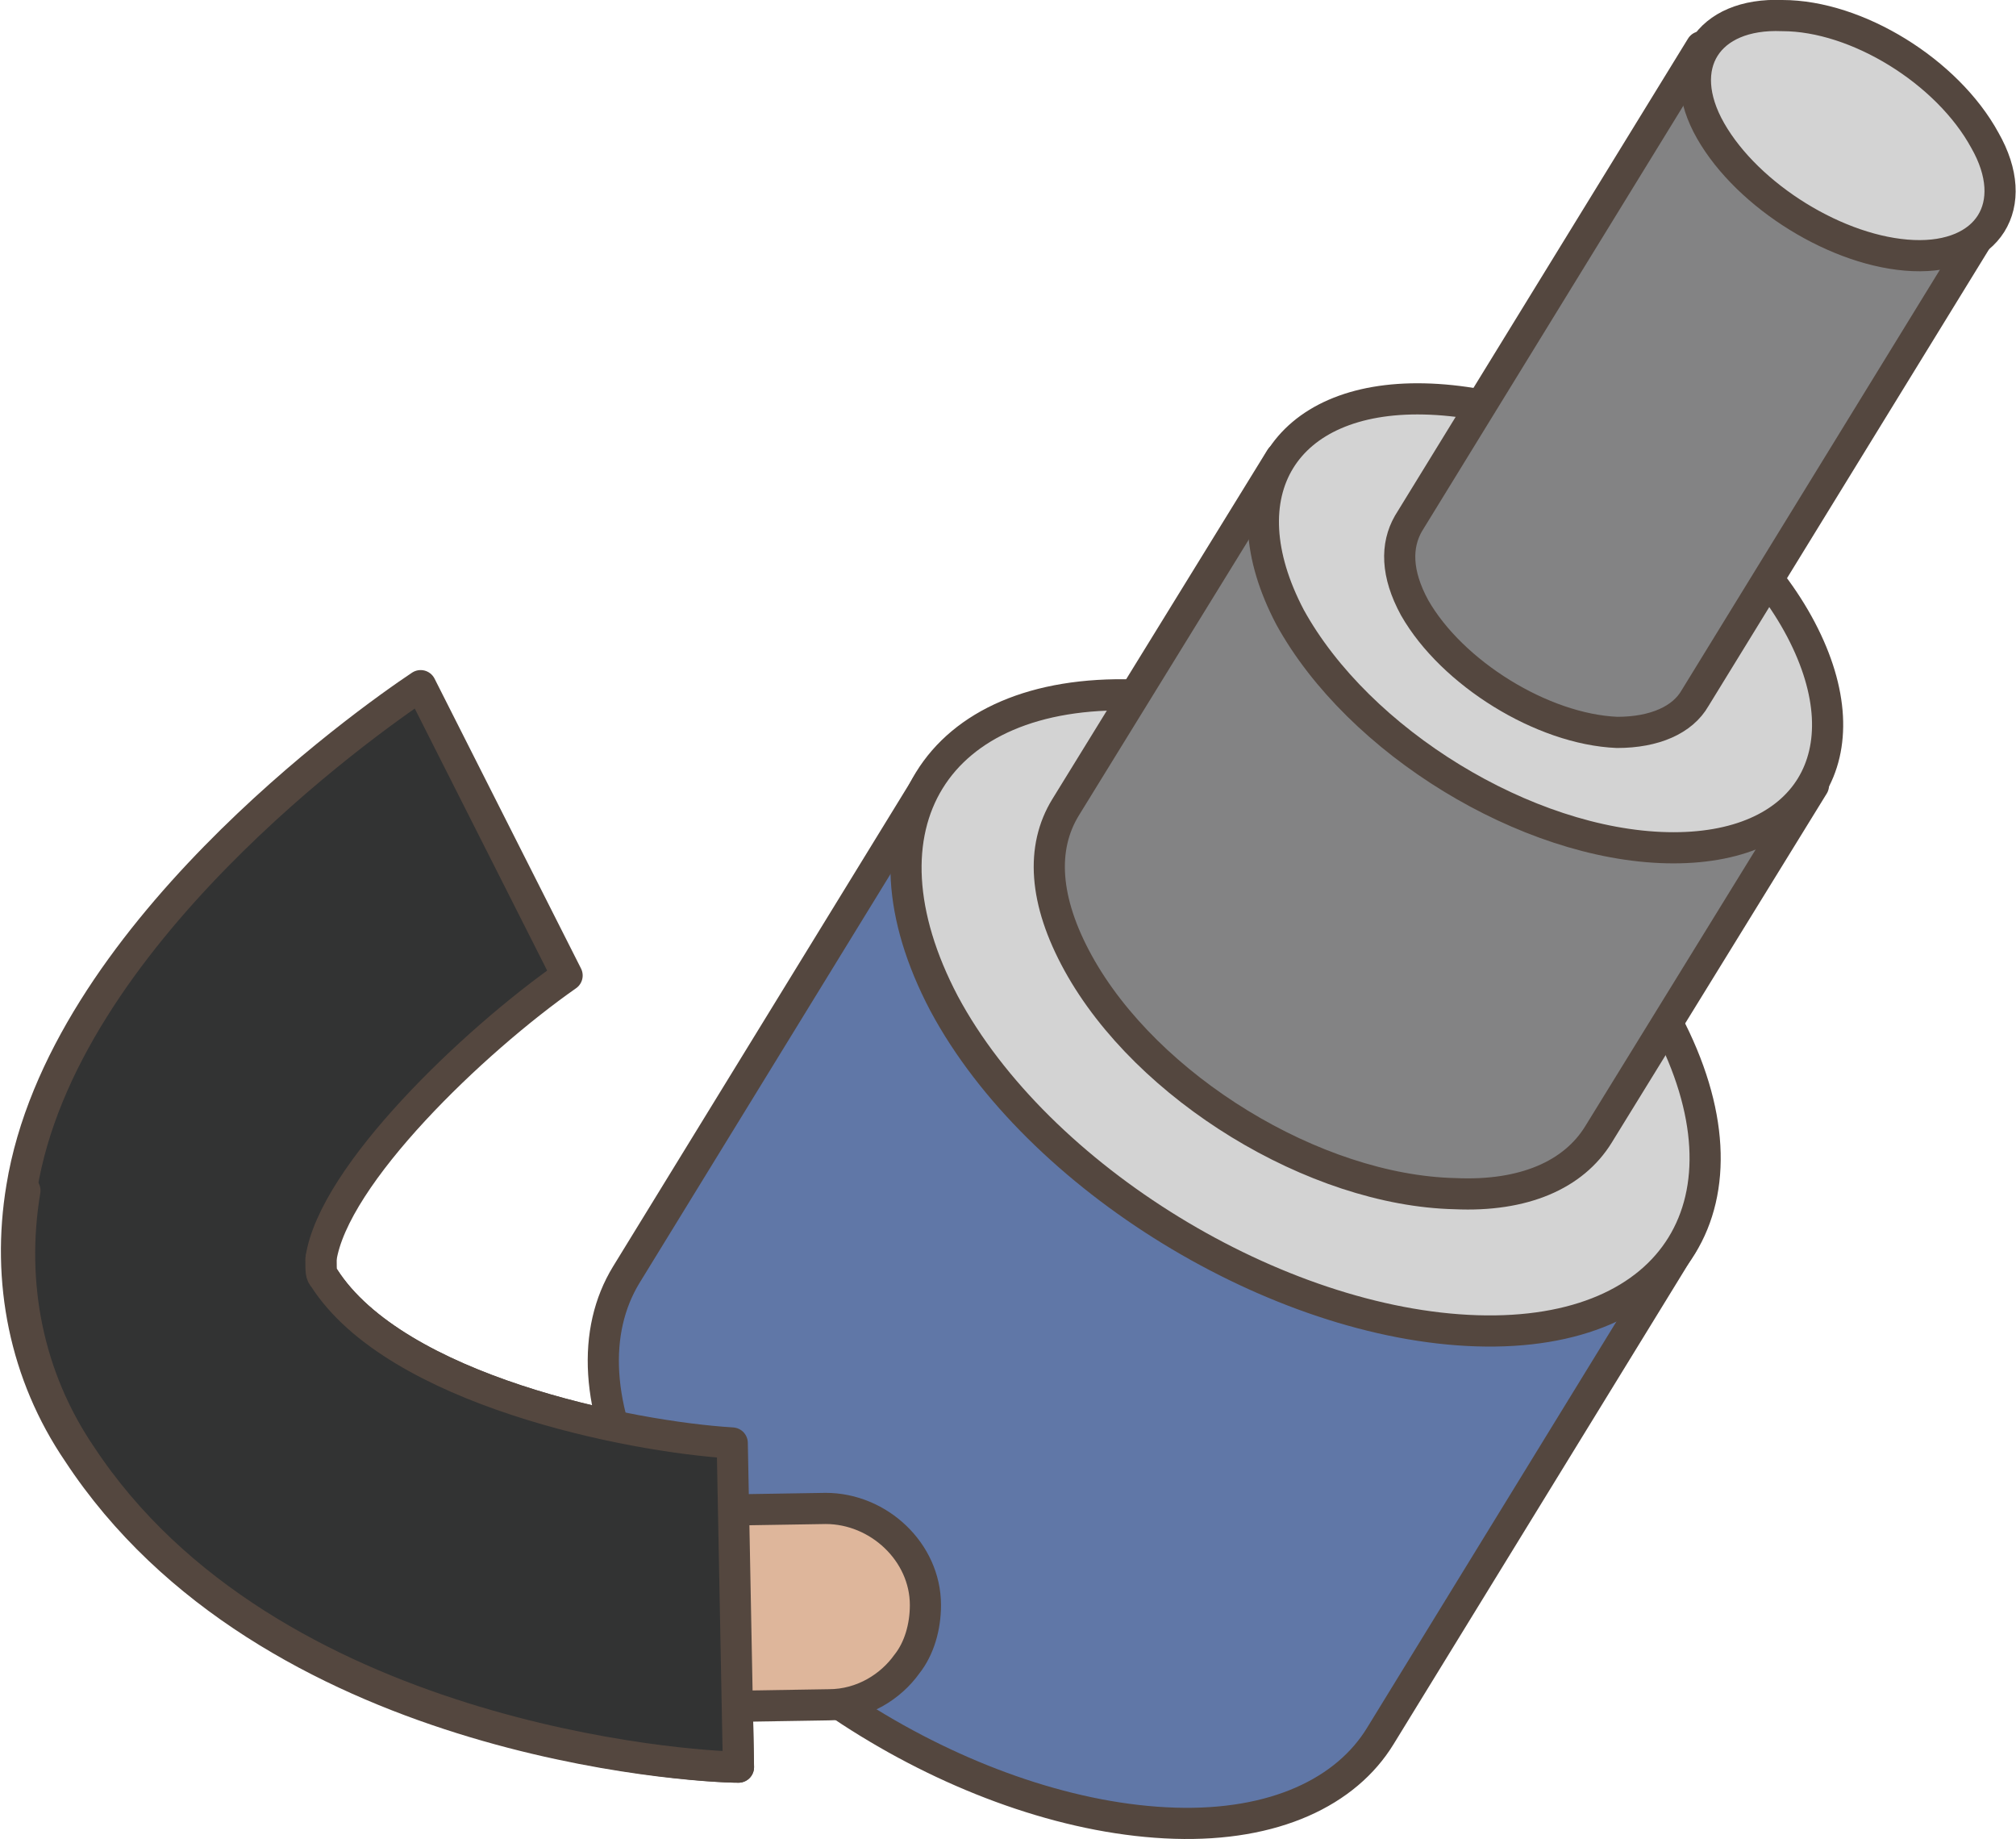<?xml version="1.0" encoding="utf-8"?>
<!-- Generator: Adobe Illustrator 24.3.0, SVG Export Plug-In . SVG Version: 6.00 Build 0)  -->
<svg version="1.1" id="圖層_1" xmlns="http://www.w3.org/2000/svg" xmlns:xlink="http://www.w3.org/1999/xlink" x="0px" y="0px"
	 width="64.7px" height="59px" viewBox="0 0 64.7 59" style="enable-background:new 0 0 64.7 59;" xml:space="preserve">
<style type="text/css">
	.st0{fill:#323333;stroke:#54473F;stroke-linecap:round;stroke-linejoin:round;stroke-miterlimit:10;}
	.st1{fill:#6077A7;stroke:#54473F;stroke-linecap:round;stroke-linejoin:round;stroke-miterlimit:10;}
	.st2{fill:#D3D3D3;stroke:#54473F;stroke-linecap:round;stroke-linejoin:round;stroke-miterlimit:10;}
	.st3{fill:#838384;stroke:#54473F;stroke-linecap:round;stroke-linejoin:round;stroke-miterlimit:10;}
	.st4{fill:#DEB69B;stroke:#54473F;stroke-linecap:round;stroke-linejoin:round;stroke-miterlimit:10;}
</style>
<g>
	<g>
		<path class="st0" d="M23.7,56.7l-0.2-10.4c-3.3-0.2-10.8-1.7-13.1-5.3c-0.1-0.1-0.1-0.2-0.1-0.6c0.4-2.7,4.9-7,7.9-9.1L13.5,22
			C11.7,23.2,2,30.1,0.7,38.1c-0.5,3,0.1,6,1.8,8.5C8.6,55.9,22.2,56.7,23.7,56.7z"/>
	</g>
	<g id="XMLID_1755_">
		<path class="st1" d="M29.8,25.1l-9.7,15.8c-1.1,1.8-1,4.3,0.5,7.1c3,5.6,10.7,10.3,17.1,10.5c3.2,0.1,5.5-1,6.6-2.8l0,0L54,39.9
			L29.8,25.1z"/>
		<path id="XMLID_1758_" class="st2" d="M36.4,22.3c-6.4-0.2-9.1,4.2-6.1,9.9c3,5.6,10.7,10.3,17.1,10.5c6.4,0.2,9.1-4.2,6.1-9.9
			C50.4,27.2,42.8,22.5,36.4,22.3L36.4,22.3z"/>
		<path class="st3" d="M51.3,36.4l6.9-11.2L41.1,14.7l-6.9,11.2l0,0c-0.8,1.3-0.7,3,0.4,5c2.2,4,7.6,7.3,12.1,7.4
			C48.9,38.4,50.5,37.7,51.3,36.4L51.3,36.4z"/>
		<path id="XMLID_1757_" class="st2" d="M45.7,12.8c-4.5-0.1-6.4,3-4.3,7c2.2,4,7.6,7.3,12.1,7.4s6.4-3,4.3-7
			C55.7,16.2,50.3,12.9,45.7,12.8L45.7,12.8z"/>
		<path class="st3" d="M54.4,22.4l9.4-15.3l-9.2-5.6l-9.4,15.3l0,0c-0.4,0.7-0.4,1.6,0.2,2.7c1.2,2.1,4.1,3.9,6.5,4
			C53.1,23.5,54,23.1,54.4,22.4z"/>
		<path id="XMLID_1756_" class="st2" d="M57.2,0.5c-2.4-0.1-3.5,1.6-2.3,3.7s4.1,3.9,6.5,4c2.4,0.1,3.5-1.6,2.3-3.7
			C62.5,2.3,59.6,0.5,57.2,0.5L57.2,0.5z"/>
	</g>
	<g>
		<path class="st4" d="M29.1,53.4c0.4-0.5,0.6-1.2,0.6-1.9c0-1.7-1.5-3.1-3.2-3.1l-6.2,0.1c-1.7,0-3.1,1.5-3.1,3.2s1.5,3.1,3.2,3.1
			l6.2-0.1C27.7,54.7,28.6,54.1,29.1,53.4z"/>
	</g>
	<g>
		<path class="st0" d="M0.8,38.2c-0.5,3,0.1,6,1.8,8.5c6,9.1,19.6,10,21.1,10l-0.2-10.4c-3.3-0.2-10.8-1.7-13.1-5.3
			c-0.1-0.1-0.1-0.2-0.1-0.6"/>
	</g>
</g>
</svg>
